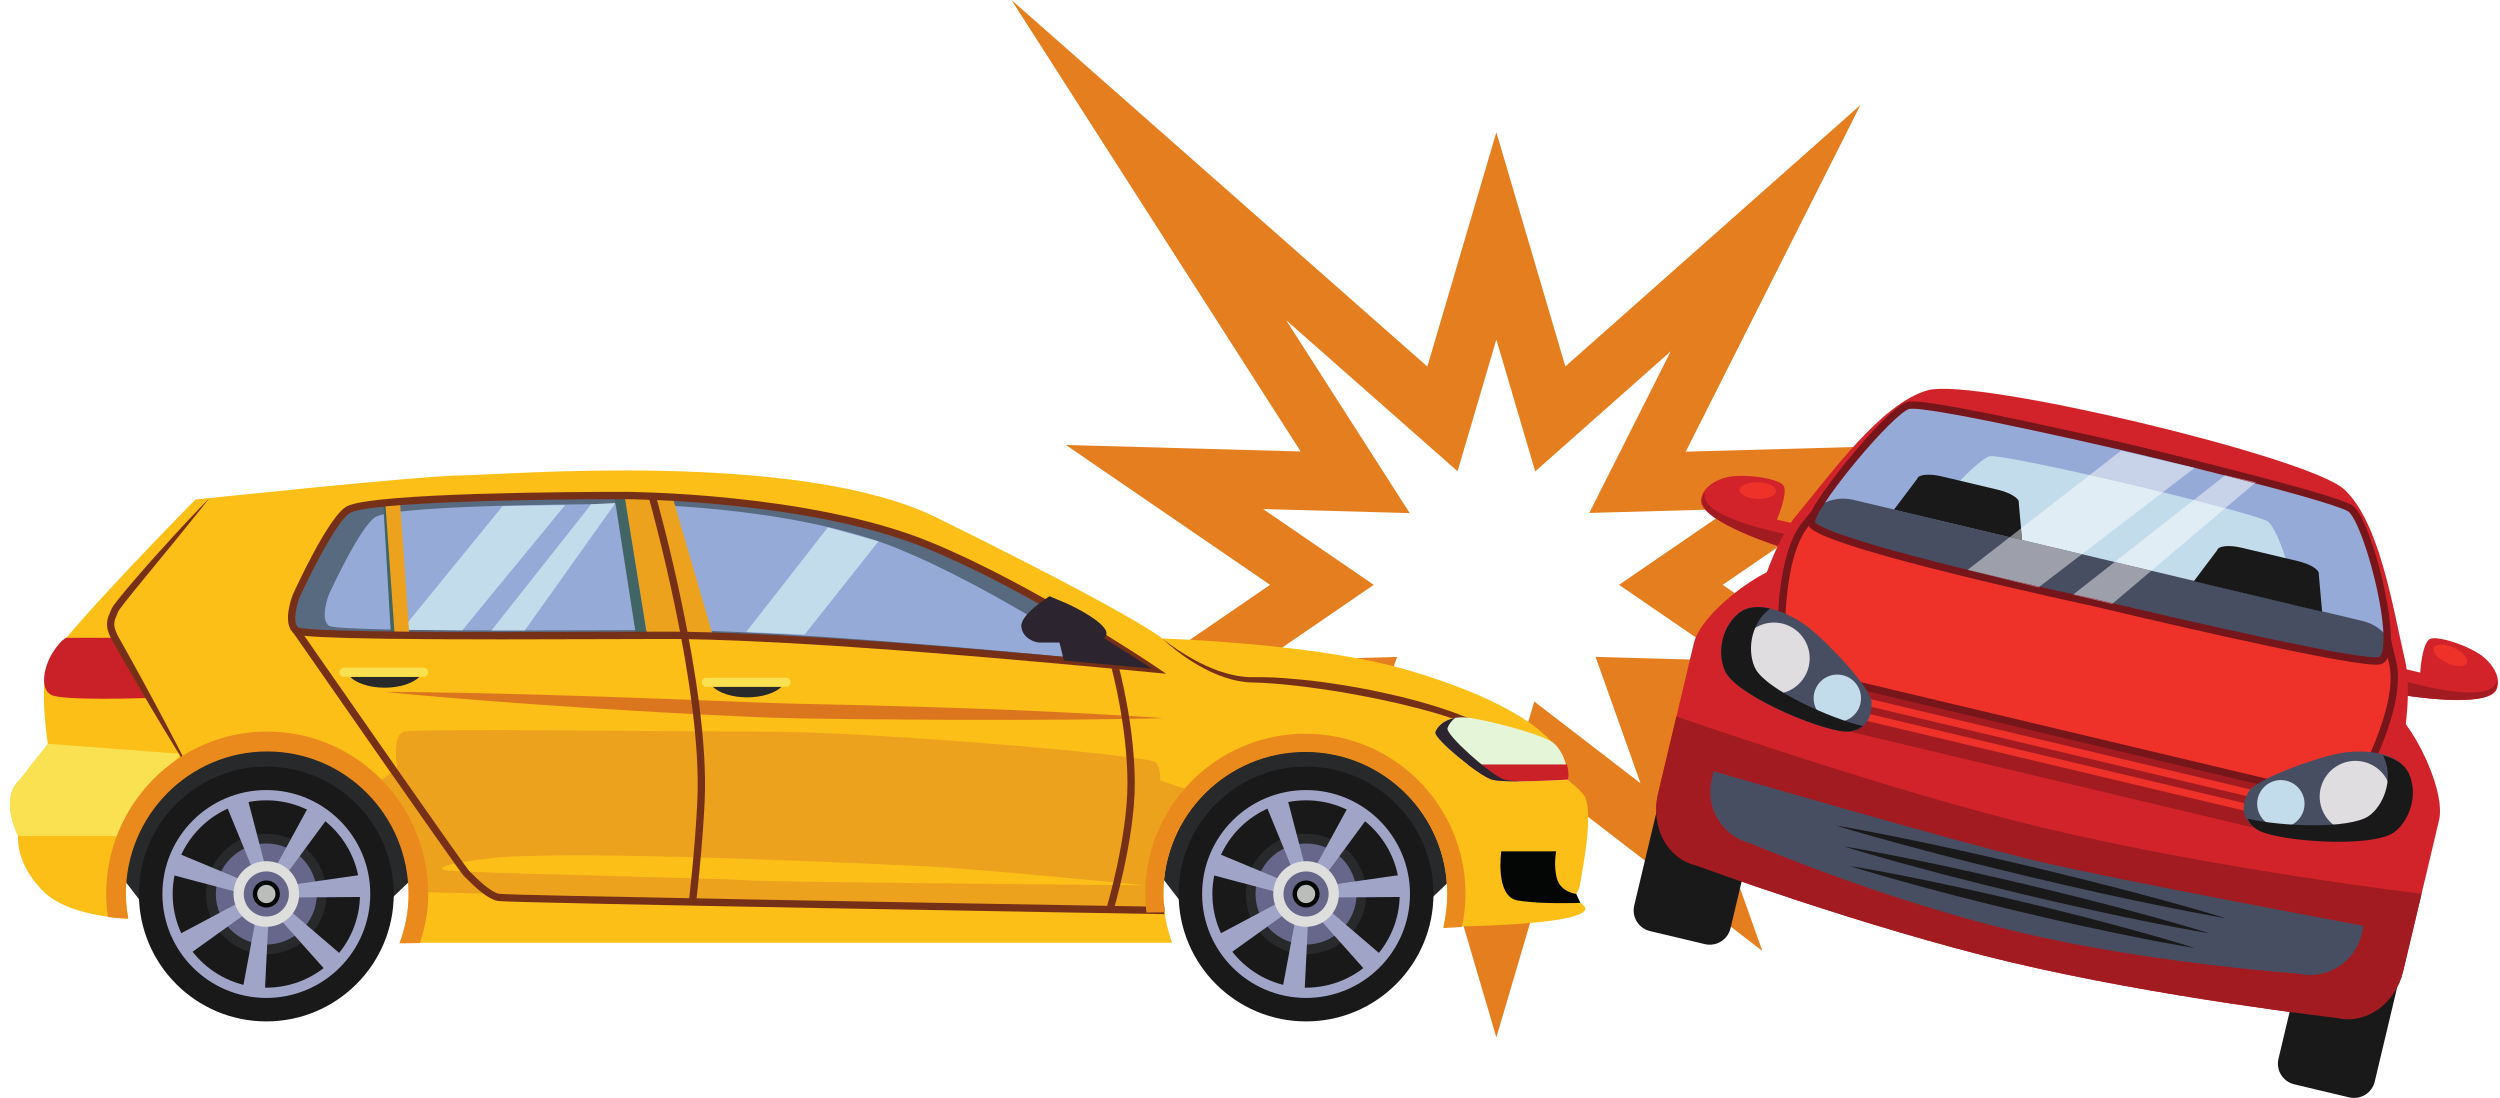 <?xml version="1.0" encoding="UTF-8"?><svg xmlns="http://www.w3.org/2000/svg" xmlns:xlink="http://www.w3.org/1999/xlink" height="1588.6" preserveAspectRatio="xMidYMid meet" version="1.0" viewBox="-14.2 -0.0 3617.1 1588.6" width="3617.1" zoomAndPan="magnify"><defs><clipPath id="a"><path d="M 3281 1377 L 3454 1377 L 3454 1588.559 L 3281 1588.559 Z M 3281 1377"/></clipPath></defs><g><g><path d="M 2095.957 1014.938 L 2150.797 1201.059 L 2205.621 1014.938 L 2359.395 1133.289 L 2294.344 950.48 L 2488.324 955.848 L 2328.238 846.176 L 2488.305 736.516 L 2285.223 742.133 L 2403.023 508.359 L 2207 682.051 L 2150.797 491.293 L 2094.66 681.871 L 1846.691 463.309 L 2025.457 742.383 L 1813.289 736.516 L 1973.355 846.176 L 1813.273 955.848 L 2007.25 950.48 L 1942.199 1133.289 Z M 2150.797 1501.012 L 2049.621 1157.57 L 1765.898 1375.938 L 1885.895 1038.629 L 1528.016 1048.531 L 1823.379 846.176 L 1528.016 643.828 L 1867.688 653.23 L 1449.23 -0.004 L 2050.93 530.34 L 2150.797 191.355 L 2250.613 530.164 L 2677.625 151.82 L 2424.82 653.48 L 2773.574 643.828 L 2478.199 846.176 L 2773.559 1048.531 L 2415.684 1038.629 L 2535.676 1375.938 L 2251.957 1157.57 L 2150.797 1501.012" fill="#e57e1e"/></g><g><path d="M 1699.945 1312.359 L 1660.59 1261.301 C 1660.59 1261.301 1691.863 1078.219 1876.211 1078.219 C 2058.504 1078.219 2097.059 1261.301 2097.059 1261.301 L 2043.645 1312.359 L 1699.945 1312.359" fill="#27292b"/></g><g><path d="M 2059.797 1293.469 C 2059.797 1395.281 1977.266 1477.82 1875.453 1477.82 C 1773.637 1477.82 1691.105 1395.281 1691.105 1293.469 C 1691.105 1191.66 1773.637 1109.121 1875.453 1109.121 C 1977.266 1109.121 2059.797 1191.66 2059.797 1293.469" fill="#19191a"/></g><g><path d="M 2025.828 1293.461 C 2025.828 1376.52 1958.504 1443.84 1875.457 1443.84 C 1792.41 1443.84 1725.074 1376.52 1725.074 1293.461 C 1725.074 1210.418 1792.41 1143.09 1875.457 1143.09 C 1958.504 1143.09 2025.828 1210.418 2025.828 1293.461" fill="#a0a5c8"/></g><g><path d="M 2010.996 1293.469 C 2010.996 1368.32 1950.32 1428.988 1875.457 1428.988 C 1800.617 1428.988 1739.93 1368.32 1739.93 1293.469 C 1739.93 1218.617 1800.617 1157.938 1875.457 1157.938 C 1950.32 1157.938 2010.996 1218.617 2010.996 1293.469" fill="#19191a"/></g><g><path d="M 1962.586 1293.469 C 1962.586 1341.578 1923.574 1380.59 1875.461 1380.59 C 1827.348 1380.59 1788.348 1341.578 1788.348 1293.469 C 1788.348 1245.348 1827.348 1206.34 1875.461 1206.34 C 1923.574 1206.34 1962.586 1245.348 1962.586 1293.469" fill="#27292b"/></g><g><path d="M 1948.535 1293.461 C 1948.535 1333.832 1915.805 1366.539 1875.445 1366.539 C 1835.09 1366.539 1802.371 1333.832 1802.371 1293.461 C 1802.371 1253.102 1835.09 1220.391 1875.445 1220.391 C 1915.805 1220.391 1948.535 1253.102 1948.535 1293.461" fill="#66678a"/></g><g><path d="M 1860.641 1326.98 L 1841.523 1429.34 L 1873.398 1433.098 L 1878.574 1329.098 L 1860.641 1326.98" fill="#a0a5c8"/></g><g><path d="M 1892.359 1326.711 L 1961.66 1404.422 L 1984.117 1381.5 L 1904.984 1313.82 L 1892.359 1326.711" fill="#a0a5c8"/></g><g><path d="M 1849.773 1318.918 L 1765.16 1379.598 L 1748.262 1352.328 L 1840.262 1303.57 L 1849.773 1318.918" fill="#a0a5c8"/></g><g><path d="M 1857.777 1262.852 L 1818.172 1166.551 L 1848.598 1156.371 L 1874.891 1257.121 L 1857.777 1262.852" fill="#a0a5c8"/></g><g><path d="M 1886.387 1258.988 L 1936.301 1167.609 L 1963.367 1184.859 L 1901.613 1268.688 L 1886.387 1258.988" fill="#a0a5c8"/></g><g><path d="M 1845.273 1275.293 L 1749.129 1235.332 L 1738.836 1265.73 L 1839.488 1292.391 L 1845.273 1275.293" fill="#a0a5c8"/></g><g><path d="M 1909.23 1280.562 L 2012.289 1265.75 L 2014.711 1297.75 L 1910.578 1298.551 L 1909.23 1280.562" fill="#a0a5c8"/></g><g><path d="M 1875.449 1260.812 C 1857.445 1260.812 1842.793 1275.461 1842.793 1293.473 C 1842.793 1311.473 1857.445 1326.121 1875.449 1326.121 C 1893.449 1326.121 1908.102 1311.473 1908.102 1293.473 C 1908.102 1275.461 1893.449 1260.812 1875.449 1260.812 Z M 1875.449 1340.961 C 1849.258 1340.961 1827.965 1319.652 1827.965 1293.473 C 1827.965 1267.281 1849.258 1245.98 1875.449 1245.98 C 1901.637 1245.98 1922.945 1267.281 1922.945 1293.473 C 1922.945 1319.652 1901.637 1340.961 1875.449 1340.961" fill="#dedfdd"/></g><g><path d="M 1891.875 1293.469 C 1891.875 1302.539 1884.527 1309.891 1875.453 1309.891 C 1866.398 1309.891 1859.039 1302.539 1859.039 1293.469 C 1859.039 1284.398 1866.398 1277.051 1875.453 1277.051 C 1884.527 1277.051 1891.875 1284.398 1891.875 1293.469" fill="#bbbdbb"/></g><g><path d="M 1875.453 1280.23 C 1868.164 1280.23 1862.223 1286.168 1862.223 1293.469 C 1862.223 1300.77 1868.164 1306.699 1875.453 1306.699 C 1882.766 1306.699 1888.695 1300.77 1888.695 1293.469 C 1888.695 1286.168 1882.766 1280.23 1875.453 1280.23 Z M 1875.453 1313.059 C 1864.652 1313.059 1855.863 1304.27 1855.863 1293.469 C 1855.863 1282.66 1864.652 1273.879 1875.453 1273.879 C 1886.266 1273.879 1895.055 1282.66 1895.055 1293.469 C 1895.055 1304.27 1886.266 1313.059 1875.453 1313.059" fill="#040606"/></g><g><path d="M 2279.594 1154.109 C 2276.25 1145.461 2253.367 1127.879 2253.367 1127.879 C 2253.367 1127.879 2279.594 1046.27 2026.016 970.484 C 1891.742 930.355 1667.516 923.855 1667.516 923.855 C 1667.516 923.855 1632.895 892.766 1341.082 748.973 C 1139.973 649.875 710.059 687.766 654.676 687.766 C 599.305 687.766 268.492 722.742 268.492 722.742 C 268.492 722.742 70.297 923.855 55.727 958.828 C 41.148 993.805 55.727 1081.238 55.727 1081.238 C 55.727 1081.238 38.238 1104.559 12.004 1130.789 C -14.234 1157.02 12.004 1209.48 12.004 1209.48 C 12.004 1209.48 6.961 1248.168 48.438 1289.641 C 83.93 1325.129 161.605 1328.66 171.301 1328.961 C 169.098 1316.922 167.934 1304.508 167.934 1291.82 C 167.934 1178.75 259.602 1087.078 372.676 1087.078 C 485.754 1087.078 577.43 1178.75 577.43 1291.82 C 577.43 1317.219 572.793 1341.531 564.344 1363.961 L 1679.168 1363.961 L 1681.684 1363.82 C 1673.473 1341.609 1668.977 1317.609 1668.977 1292.559 C 1668.977 1179.129 1760.914 1087.191 1874.328 1087.191 C 1987.758 1087.191 2079.695 1179.129 2079.695 1292.559 C 2079.695 1309.211 2077.699 1325.398 2073.945 1340.91 L 2078.484 1340.648 C 2078.484 1340.648 2279.594 1339.871 2279.594 1314.418 C 2279.594 1309.262 2262.109 1299.84 2262.109 1299.84 C 2262.109 1299.84 2270.457 1288.41 2271.609 1281.008 C 2274.547 1262.188 2291.062 1183.75 2279.594 1154.109" fill="#fbbf18"/></g><g><path d="M 536.41 1129.23 L 560.535 1111.852 C 560.535 1111.852 552.391 1063.793 569.852 1058.672 C 587.312 1053.551 970.891 1058.672 1097.695 1058.672 C 1249.262 1058.672 1651.152 1092.902 1658.441 1103.102 C 1665.73 1113.301 1664.27 1129.23 1664.27 1129.23 L 1702.176 1141.789 C 1702.176 1141.789 1665.762 1198.531 1660.133 1237.59 C 1654.504 1276.641 1649.992 1317.301 1649.992 1317.301 L 600.641 1290.73 C 600.641 1290.73 592.801 1214.832 576.457 1186.77 C 560.113 1158.711 536.41 1129.23 536.41 1129.23" fill="#eca21d"/></g><g><path d="M 151.906 922.762 L 199.996 1009.84 C 199.996 1009.84 78.066 1014.32 60.094 1005.461 C 42.125 996.602 49.949 962.641 62.426 943.551 C 74.918 924.465 81.84 922.762 81.84 922.762 L 151.906 922.762" fill="#c92127"/></g><g><path d="M 542.469 1001.09 C 542.469 1001.09 546.879 1001.098 555.141 1001.129 C 563.406 1001.219 575.531 1001.207 590.949 1001.461 C 606.367 1001.668 625.098 1001.867 646.57 1002.316 C 668.039 1002.719 692.266 1003.168 718.68 1003.91 C 731.887 1004.238 745.648 1004.59 759.891 1004.938 C 774.129 1005.367 788.844 1005.82 803.973 1006.289 C 834.23 1007.258 866.148 1008.109 899.145 1009.449 C 932.141 1010.77 966.246 1011.73 1000.883 1013.207 C 1018.191 1013.887 1035.652 1014.559 1053.164 1015.238 C 1070.652 1015.891 1088.324 1016.738 1105.781 1017.219 C 1114.504 1017.488 1123.219 1017.738 1131.934 1018.008 L 1138.477 1018.199 L 1145.152 1018.34 C 1149.543 1018.43 1153.945 1018.52 1158.32 1018.598 C 1175.859 1018.988 1193.336 1019.379 1210.672 1019.758 C 1219.344 1019.961 1227.965 1020.16 1236.566 1020.359 C 1245.156 1020.609 1253.695 1020.848 1262.195 1021.09 C 1279.172 1021.57 1295.961 1022.051 1312.469 1022.52 C 1345.488 1023.367 1377.406 1024.57 1407.66 1025.641 C 1437.918 1026.609 1466.555 1028 1492.965 1029.199 C 1519.371 1030.34 1543.586 1031.598 1565.047 1032.738 C 1586.496 1033.809 1605.195 1034.949 1620.594 1035.848 C 1635.992 1036.719 1648.086 1037.598 1656.34 1038.098 C 1664.582 1038.668 1668.973 1038.977 1668.973 1038.977 C 1668.973 1038.977 1664.57 1039.098 1656.309 1039.316 C 1648.043 1039.48 1635.922 1039.848 1620.512 1040.07 C 1605.09 1040.32 1586.375 1040.68 1564.902 1040.848 C 1543.434 1041.078 1519.215 1041.328 1492.801 1041.359 C 1479.59 1041.41 1465.828 1041.449 1451.598 1041.5 C 1437.355 1041.48 1422.629 1041.469 1407.508 1041.449 C 1377.23 1041.449 1345.305 1041.508 1312.285 1041.18 C 1295.758 1041.059 1278.988 1040.938 1261.988 1040.816 C 1253.492 1040.758 1244.941 1040.699 1236.352 1040.629 C 1227.762 1040.527 1219.117 1040.418 1210.465 1040.32 C 1193.121 1040.078 1175.652 1039.848 1158.105 1039.609 C 1153.723 1039.527 1149.328 1039.469 1144.945 1039.398 L 1131.777 1039.098 C 1122.91 1038.867 1114.023 1038.641 1105.148 1038.398 C 1087.391 1037.848 1069.875 1036.93 1052.293 1036.219 C 1034.754 1035.488 1017.281 1034.617 999.961 1033.719 C 982.641 1032.859 965.457 1031.898 948.484 1030.93 C 931.516 1029.949 914.754 1028.98 898.262 1028.039 C 865.281 1026.199 833.418 1024.039 803.207 1022.027 C 788.102 1021 773.406 1020 759.195 1019.039 C 744.984 1017.988 731.254 1016.98 718.074 1016.008 C 691.719 1014.117 667.566 1012.129 646.164 1010.391 C 624.754 1008.707 606.102 1006.988 590.738 1005.648 C 575.371 1004.32 563.309 1003.098 555.078 1002.34 C 546.855 1001.52 542.469 1001.09 542.469 1001.09" fill="#dc761e"/></g><g><path d="M 1667.508 923.859 C 1667.508 923.859 1669.328 925.398 1672.852 928.098 C 1676.359 930.809 1681.648 934.633 1688.488 939.293 C 1695.344 943.934 1703.879 949.246 1713.941 954.793 C 1724.004 960.285 1735.703 965.898 1748.918 970.617 C 1762.105 975.305 1776.945 978.973 1792.723 979.656 C 1796.605 979.711 1800.789 979.742 1804.973 979.738 C 1809.156 979.766 1813.371 979.68 1817.707 979.879 C 1822.027 980.031 1826.406 980.18 1830.824 980.328 C 1835.203 980.609 1839.637 980.891 1844.109 981.172 C 1861.922 982.555 1880.34 984.273 1898.91 986.82 C 1903.562 987.418 1908.23 988.09 1912.883 988.809 C 1917.547 989.516 1922.227 990.23 1926.922 990.941 C 1936.27 992.535 1945.699 993.988 1955.047 995.789 C 1973.793 999.176 1992.379 1003.363 2010.66 1007.641 C 2028.898 1012 2046.695 1016.961 2063.793 1022.273 C 2068.09 1023.551 2072.273 1025.051 2076.457 1026.402 C 2080.629 1027.793 2084.773 1029.121 2088.793 1030.703 C 2096.926 1033.723 2104.691 1036.684 2112.305 1039.633 C 2127.516 1045.512 2141.887 1051.082 2155.156 1056.223 C 2181.738 1066.312 2203.898 1074.723 2219.414 1080.613 C 2234.93 1086.543 2243.793 1089.93 2243.793 1089.93 C 2243.793 1089.93 2241.508 1089.281 2237.227 1088.051 C 2232.961 1086.84 2226.668 1085.062 2218.738 1082.641 C 2210.781 1080.223 2201.078 1077.43 2190.078 1073.883 C 2179.039 1070.41 2166.582 1066.441 2153.035 1062.023 C 2139.52 1057.562 2124.953 1052.5 2109.551 1047.152 C 2094.121 1041.73 2078.027 1036.262 2061.066 1031.281 C 2044.109 1026.352 2026.352 1021.934 2008.277 1017.621 C 1990.176 1013.473 1971.688 1009.57 1953.105 1006.164 C 1943.84 1004.312 1934.508 1002.801 1925.258 1001.16 C 1920.617 1000.422 1915.98 999.691 1911.355 998.957 C 1906.727 998.215 1902.117 997.508 1897.504 996.895 C 1879.129 994.113 1860.957 991.965 1843.352 990.277 C 1838.961 989.891 1834.582 989.516 1830.262 989.133 C 1825.953 988.84 1821.684 988.555 1817.457 988.266 C 1813.273 987.93 1809.008 987.871 1804.836 987.703 C 1800.609 987.539 1796.438 987.379 1792.309 987.215 C 1775.473 986.043 1760.25 981.348 1746.867 976.012 C 1733.445 970.656 1721.938 964.16 1712 958.102 C 1702.102 951.977 1693.926 945.969 1687.32 940.887 C 1680.738 935.781 1675.824 931.473 1672.52 928.504 C 1669.188 925.527 1667.508 923.859 1667.508 923.859" fill="#773018"/></g><g><path d="M 2254.812 1127.879 C 2254.812 1127.879 2163 1133.699 2144.062 1127.879 C 2125.113 1122.051 2059.527 1068.129 2062.445 1059.379 C 2065.367 1050.641 2079.945 1033.148 2114.918 1038.98 C 2149.887 1044.809 2223.023 1064.301 2235.098 1076.277 C 2254.812 1095.82 2254.812 1127.879 2254.812 1127.879" fill="#e4f5d8"/></g><g><path d="M 2109.23 1106.02 C 2123.352 1116.781 2136.973 1125.699 2144.059 1127.879 C 2163.008 1133.699 2254.809 1127.879 2254.809 1127.879 C 2254.809 1127.879 2256.262 1118.078 2252.926 1106.02 L 2109.23 1106.02" fill="#c92127"/></g><g><path d="M 492.18 979.227 C 501.566 988.574 520.555 994.977 542.469 994.977 C 564.383 994.977 583.367 988.574 592.754 979.227 L 492.18 979.227" fill="#27292b"/></g><g><path d="M 1016.551 993.215 C 1025.93 1002.57 1044.922 1008.961 1066.84 1008.961 C 1088.738 1008.961 1107.73 1002.57 1117.109 993.215 L 1016.551 993.215" fill="#27292b"/></g><g><path d="M 605.34 972.652 C 605.34 976.289 602.398 979.227 598.766 979.227 L 483.461 979.227 C 479.832 979.227 476.891 976.289 476.891 972.652 C 476.891 969.027 479.832 966.086 483.461 966.086 L 598.766 966.086 C 602.398 966.086 605.34 969.027 605.34 972.652" fill="#f9e151"/></g><g><path d="M 1129.602 987.102 C 1129.602 990.738 1126.66 993.684 1123.02 993.684 L 1007.719 993.684 C 1004.09 993.684 1001.148 990.738 1001.148 987.102 C 1001.148 983.477 1004.09 980.527 1007.719 980.527 L 1123.02 980.527 C 1126.66 980.527 1129.602 983.477 1129.602 987.102" fill="#f9e151"/></g><g><path d="M 12.004 1209.48 L 169.434 1209.488 L 246.484 1090.641 L 54.938 1076.148 C 54.938 1076.148 7.109 1135.578 3.992 1142.828 C -8.398 1171.602 12.004 1209.48 12.004 1209.48" fill="#f9e151"/></g><g><path d="M 712.977 1240.09 C 858.07 1230.699 1253.641 1250.289 1322.133 1253.199 C 1390.633 1256.121 1642.762 1280.891 1642.762 1280.891 C 1642.762 1280.891 1102.988 1276.531 1065.379 1273.609 C 1027.754 1270.699 642.559 1262.789 629.906 1259.031 C 605.34 1251.75 693.645 1241.34 712.977 1240.09" fill="#fbbf18"/></g><g><path d="M 2157.867 1231.73 C 2157.867 1231.73 2148.582 1296.918 2181.301 1302.758 C 2214.008 1308.59 2272.465 1306.34 2272.465 1306.34 L 2266.344 1293.34 C 2266.344 1293.34 2244.609 1291.109 2238.797 1272.16 C 2232.953 1253.199 2237.332 1231.73 2237.332 1231.73 L 2157.867 1231.73" fill="#040606"/></g><g><path d="M 1670.336 1322.617 C 1631.637 1321.969 722.473 1306.551 706.195 1303.602 C 691.738 1300.969 674.102 1284.711 658.754 1269.16 L 656.766 1267.148 C 649.352 1259.75 434.359 950.453 409.871 915.219 L 418.574 909.172 C 484.402 1003.898 656.879 1251.551 664.316 1259.73 L 666.297 1261.719 C 674.141 1269.668 694.977 1290.789 708.094 1293.168 C 723.895 1295.469 1344.555 1306.508 1670.523 1312.027 L 1670.336 1322.617" fill="#773018"/></g><g><path d="M 195.625 1312.359 L 156.277 1261.301 C 156.277 1261.301 187.543 1078.219 371.891 1078.219 C 554.195 1078.219 592.754 1261.301 592.754 1261.301 L 539.336 1312.359 L 195.625 1312.359" fill="#27292b"/></g><g><path d="M 555.492 1293.469 C 555.492 1395.281 472.953 1477.82 371.141 1477.82 C 269.332 1477.82 186.793 1395.281 186.793 1293.469 C 186.793 1191.66 269.332 1109.121 371.141 1109.121 C 472.953 1109.121 555.492 1191.66 555.492 1293.469" fill="#19191a"/></g><g><path d="M 521.516 1293.461 C 521.516 1376.52 454.195 1443.84 371.145 1443.84 C 288.098 1443.84 220.773 1376.52 220.773 1293.461 C 220.773 1210.422 288.098 1143.09 371.145 1143.09 C 454.195 1143.09 521.516 1210.422 521.516 1293.461" fill="#a0a5c8"/></g><g><path d="M 506.676 1293.469 C 506.676 1368.32 445.992 1428.988 371.141 1428.988 C 296.293 1428.988 235.617 1368.32 235.617 1293.469 C 235.617 1218.621 296.293 1157.941 371.141 1157.941 C 445.992 1157.941 506.676 1218.621 506.676 1293.469" fill="#19191a"/></g><g><path d="M 458.258 1293.469 C 458.258 1341.578 419.254 1380.59 371.141 1380.59 C 323.031 1380.59 284.027 1341.578 284.027 1293.469 C 284.027 1245.352 323.031 1206.34 371.141 1206.34 C 419.254 1206.34 458.258 1245.352 458.258 1293.469" fill="#27292b"/></g><g><path d="M 444.223 1293.461 C 444.223 1333.828 411.496 1366.539 371.141 1366.539 C 330.777 1366.539 298.062 1333.828 298.062 1293.461 C 298.062 1253.102 330.777 1220.391 371.141 1220.391 C 411.496 1220.391 444.223 1253.102 444.223 1293.461" fill="#66678a"/></g><g><path d="M 356.328 1326.98 L 337.207 1429.34 L 369.074 1433.102 L 374.262 1329.102 L 356.328 1326.98" fill="#a0a5c8"/></g><g><path d="M 388.043 1326.711 L 457.348 1404.422 L 479.801 1381.5 L 400.676 1313.82 L 388.043 1326.711" fill="#a0a5c8"/></g><g><path d="M 345.457 1318.922 L 260.848 1379.602 L 243.941 1352.328 L 335.949 1303.57 L 345.457 1318.922" fill="#a0a5c8"/></g><g><path d="M 353.461 1262.852 L 313.855 1166.551 L 344.289 1156.371 L 370.586 1257.121 L 353.461 1262.852" fill="#a0a5c8"/></g><g><path d="M 382.07 1258.988 L 431.992 1167.609 L 459.055 1184.859 L 397.301 1268.691 L 382.07 1258.988" fill="#a0a5c8"/></g><g><path d="M 340.969 1275.289 L 244.816 1235.328 L 234.527 1265.73 L 335.176 1292.391 L 340.969 1275.289" fill="#a0a5c8"/></g><g><path d="M 404.926 1280.559 L 507.992 1265.75 L 510.406 1297.75 L 406.285 1298.551 L 404.926 1280.559" fill="#a0a5c8"/></g><g><path d="M 371.141 1260.809 C 353.137 1260.809 338.488 1275.461 338.488 1293.469 C 338.488 1311.469 353.137 1326.121 371.141 1326.121 C 389.152 1326.121 403.801 1311.469 403.801 1293.469 C 403.801 1275.461 389.152 1260.809 371.141 1260.809 Z M 371.141 1340.961 C 344.953 1340.961 323.656 1319.648 323.656 1293.469 C 323.656 1267.281 344.953 1245.98 371.141 1245.98 C 397.328 1245.98 418.637 1267.281 418.637 1293.469 C 418.637 1319.648 397.328 1340.961 371.141 1340.961" fill="#dedfdd"/></g><g><path d="M 387.562 1293.469 C 387.562 1302.539 380.207 1309.891 371.141 1309.891 C 362.078 1309.891 354.73 1302.539 354.73 1293.469 C 354.73 1284.398 362.078 1277.051 371.141 1277.051 C 380.207 1277.051 387.562 1284.398 387.562 1293.469" fill="#bbbdbb"/></g><g><path d="M 371.141 1280.23 C 363.844 1280.23 357.906 1286.172 357.906 1293.469 C 357.906 1300.77 363.844 1306.699 371.141 1306.699 C 378.441 1306.699 384.379 1300.77 384.379 1293.469 C 384.379 1286.172 378.441 1280.23 371.141 1280.23 Z M 371.141 1313.059 C 360.34 1313.059 351.551 1304.27 351.551 1293.469 C 351.551 1282.66 360.34 1273.879 371.141 1273.879 C 381.945 1273.879 390.738 1282.66 390.738 1293.469 C 390.738 1304.27 381.945 1313.059 371.141 1313.059" fill="#040606"/></g><g><path d="M 288.824 720.613 C 288.824 720.613 287.66 722.086 285.484 724.848 C 283.301 727.613 280.102 731.66 276.023 736.812 C 267.832 747.078 256.09 761.707 241.84 779.113 C 227.582 796.492 210.941 816.773 193.121 838.5 C 184.188 849.324 175.086 860.645 166.004 872.117 C 163.773 874.996 161.504 877.902 159.445 880.789 C 158.934 881.512 158.379 882.254 157.965 882.922 C 157.523 883.598 156.992 884.41 156.922 884.621 C 156.836 884.684 156.617 885.184 156.461 885.621 L 155.953 886.93 L 154.812 889.664 C 153.332 893.141 151.992 896.234 151.484 899.164 C 150.93 902.102 151.031 905.039 151.766 908.156 C 152.473 911.266 153.742 914.457 155.203 917.594 L 156.363 919.949 C 156.68 920.602 157.234 921.539 157.66 922.32 L 160.395 927.215 C 164.035 933.73 167.664 940.223 171.262 946.668 C 178.512 959.527 185.375 972.336 192.16 984.641 C 198.953 996.949 205.352 1008.941 211.453 1020.289 C 217.586 1031.621 223.266 1042.41 228.496 1052.359 C 238.992 1072.262 247.531 1088.949 253.457 1100.672 C 256.445 1106.512 258.688 1111.16 260.266 1114.301 C 261.828 1117.449 262.664 1119.129 262.664 1119.129 C 262.664 1119.129 261.648 1117.551 259.766 1114.578 C 257.879 1111.602 255.066 1107.27 251.609 1101.68 C 244.645 1090.539 234.758 1074.578 223.16 1055.289 C 217.344 1045.66 211.055 1035.211 204.52 1024.102 C 197.949 1013 190.996 1001.309 183.984 989.125 C 176.953 976.953 169.547 964.445 162.289 951.594 C 158.641 945.176 154.957 938.711 151.262 932.219 C 147.645 925.926 143.41 918.859 141.441 910.496 C 140.469 906.32 140.281 901.598 141.176 897.18 C 142.031 892.715 143.805 888.93 145.254 885.555 L 146.289 883.137 L 146.812 881.836 C 146.973 881.398 147.125 881.043 147.512 880.285 C 148.223 878.812 148.781 878.105 149.344 877.219 C 149.93 876.312 150.5 875.574 151.066 874.781 C 153.348 871.637 155.668 868.719 157.988 865.785 C 167.258 854.137 176.828 843.188 186.004 832.504 C 195.176 821.82 204.254 811.691 212.844 802.066 C 221.418 792.43 229.648 783.438 237.262 775.145 C 252.465 758.547 265.363 744.922 274.445 735.438 C 278.961 730.668 282.609 727.008 285.055 724.473 C 287.512 721.957 288.824 720.613 288.824 720.613" fill="#773018"/></g><g><path d="M 171.422 1328.941 C 169.129 1316.852 167.918 1306.699 167.918 1293.648 C 167.918 1179.648 259.461 1087.23 372.375 1087.23 C 485.297 1087.23 576.836 1179.648 576.836 1293.648 C 576.836 1319.25 572.203 1342.301 563.762 1364.93 L 593.184 1364.441 C 601.066 1340.84 605.34 1319.93 605.34 1293.648 C 605.34 1163.75 501.039 1058.449 372.375 1058.449 C 243.715 1058.449 139.406 1163.75 139.406 1293.648 C 139.406 1305.238 140.254 1315.449 141.859 1326.359 C 142.039 1327.57 171.555 1329.629 171.422 1328.941" fill="#ea8a1c"/></g><g><path d="M 1596.73 1317.531 L 1586.59 1314.48 C 1586.891 1313.469 1617.039 1212.141 1617.039 1133.699 C 1617.039 1050.859 1594.148 966.902 1593.922 966.066 L 1604.129 963.246 C 1604.371 964.105 1627.641 1049.441 1627.641 1133.699 C 1627.641 1213.711 1597.039 1316.5 1596.73 1317.531" fill="#773018"/></g><g><path d="M 1671.215 1319.98 C 1669.832 1310.312 1669.098 1303.34 1669.098 1293.281 C 1669.098 1179.871 1761.043 1087.922 1874.449 1087.922 C 1987.871 1087.922 2079.805 1179.871 2079.805 1293.281 C 2079.805 1309.828 2077.844 1327.371 2074.148 1342.781 L 2100.879 1341.09 C 2104.316 1325.211 2106.141 1310.188 2106.141 1293.281 C 2106.141 1165.32 2002.422 1061.59 1874.449 1061.59 C 1746.492 1061.59 1642.762 1165.32 1642.762 1293.281 C 1642.762 1302.898 1643.355 1310.91 1644.496 1320.219 L 1671.215 1319.98" fill="#ea8a1c"/></g><g><path d="M 2161.707 1127.66 C 2142.77 1121.359 2077.184 1063.039 2080.102 1053.578 C 2081.379 1049.449 2084.859 1043.52 2091.324 1038.668 C 2073.059 1041.789 2064.59 1052.949 2062.453 1059.379 C 2059.539 1068.129 2125.109 1122.047 2144.059 1127.879 C 2151.559 1130.188 2170.523 1130.66 2190.656 1130.398 C 2177.766 1130.188 2166.949 1129.41 2161.707 1127.66" fill="#2c242e"/></g><g><path d="M 414.227 862.645 C 414.227 862.645 464.84 751.148 490.004 737.32 C 527.891 716.484 889.305 716.914 889.305 716.914 C 889.305 716.914 1154.539 716.914 1330.359 789.344 C 1481.484 851.609 1652.934 967.578 1652.934 967.578 C 1255.855 929.434 1080.602 921.277 976.191 919.328 C 922.816 918.328 428.793 923.859 414.227 912.195 C 399.648 900.535 414.227 862.645 414.227 862.645" fill="#586a80"/></g><g><path d="M 461.445 860.625 C 461.445 860.625 507.055 760.172 529.719 747.711 C 563.855 728.938 889.477 729.324 889.477 729.324 C 889.477 729.324 1128.441 729.324 1286.852 794.586 C 1423.012 850.684 1577.48 955.16 1577.48 955.16 C 1219.73 920.793 1061.828 913.449 967.758 911.695 C 919.668 910.797 474.578 915.77 461.445 905.266 C 448.312 894.758 461.445 860.625 461.445 860.625" fill="#96aad8"/></g><g><path d="M 889.309 719.824 L 921.262 914.906 L 1016.551 917.145 L 959.828 722.48 L 889.309 719.824" fill="#eca21d"/></g><g><path d="M 712.973 732.293 L 567.227 911.145 L 654.668 911.938 L 803.328 730.836 L 712.973 732.293" fill="#c3dcec"/></g><g><path d="M 546.105 727.867 L 560.707 914.945 L 551.211 915.52 L 540.223 728.066 L 546.105 727.867" fill="#416465"/></g><g><path d="M 556.656 916.266 L 543.629 731.578 L 564.762 730.094 L 577.793 914.77 L 556.656 916.266" fill="#eca21d"/></g><g><path d="M 992.938 1305.699 L 982.418 1304.441 C 982.508 1303.68 991.508 1228.559 994.773 1158.23 C 1002.301 996.195 925.793 724.785 925.02 722.062 L 935.211 719.16 C 935.984 721.906 1012.961 994.957 1005.359 1158.719 C 1002.07 1229.461 993.027 1304.949 992.938 1305.699" fill="#773018"/></g><g><path d="M 889.309 716.91 L 921.262 914.906 L 905.34 914.945 L 874.73 718.363 L 889.309 716.91" fill="#416465"/></g><g><path d="M 951.008 913.902 C 963.363 913.902 971.637 913.945 976.293 914.031 C 1067.715 915.734 1234.84 922.418 1632.234 960.273 C 1584.555 929.277 1449.145 844.016 1328.344 794.242 C 1155.527 723.051 891.953 722.211 889.309 722.211 L 887.641 722.211 C 754.234 722.211 520.91 726.375 492.555 741.961 C 473.219 752.59 433.055 834.008 419.113 864.688 C 415.711 873.637 408.332 900.051 417.262 907.832 C 424.902 910.891 482.953 914.484 713.598 914.484 C 770.762 914.484 827.512 914.281 873.105 914.113 C 905.016 913.996 932.016 913.902 951.008 913.902 Z M 1673.129 974.832 L 1652.438 972.848 C 1240.078 933.242 1068.945 926.355 976.09 924.625 C 971.5 924.539 963.293 924.492 951.008 924.492 C 932.023 924.492 905.039 924.594 873.148 924.707 C 827.539 924.875 770.781 925.082 713.598 925.082 C 421.852 925.082 414.738 919.391 410.914 916.332 C 393.809 902.648 407.645 864.988 409.277 860.738 L 409.402 860.449 C 414.656 848.875 461.504 746.945 487.449 732.676 C 523.906 712.625 827.215 711.613 887.641 711.613 L 889.316 711.613 C 891.973 711.613 1157.609 712.449 1332.375 784.445 C 1482.281 846.199 1654.191 962.023 1655.906 963.191 L 1673.129 974.832" fill="#773018"/></g><g><path d="M 1504.301 862.645 C 1504.301 862.645 1462.031 888.871 1463.488 906.371 C 1464.949 923.855 1483.891 929.684 1489.73 929.684 C 1495.551 929.684 1565.5 929.684 1565.5 929.684 C 1565.5 929.684 1591.73 926.125 1585.91 912.609 C 1580.078 899.078 1545.91 880.137 1525.102 871.387 C 1504.301 862.645 1504.301 862.645 1504.301 862.645" fill="#2c242e"/></g><g><path d="M 1517.402 924.406 L 1525.09 955.68 L 1652.934 967.578 L 1574.91 917.859 L 1517.402 924.406" fill="#2c242e"/></g><g><path d="M 841.215 729.535 L 696.934 912.07 L 745.031 912.07 L 876.215 727.867 L 841.215 729.535" fill="#c3dcec"/></g><g><path d="M 1183.531 763.129 L 1065.379 914.395 L 1149.91 918.109 L 1256.77 783.27 L 1183.531 763.129" fill="#c3dcec"/></g><g><path d="M 3462.742 1405.352 C 3451.539 1452.5 3408.902 1482.75 3367.562 1472.918 C 3367.562 1472.918 3110.387 1443.391 2893.25 1391.738 C 2685.109 1342.23 2439.18 1252.102 2439.18 1252.102 C 2397.84 1242.258 2373.398 1196.059 2384.625 1148.91 L 2436.605 930.344 C 2447.809 883.184 2554.086 804.789 2595.445 814.629 L 3424.996 1011.938 C 3466.355 1021.781 3525.949 1139.629 3514.723 1186.777 L 3462.742 1405.352" fill="#d12329"/></g><g><path d="M 3487.43 973.133 C 3487.43 973.133 3490.016 929.445 3501.852 924.352 C 3513.711 919.254 3563.539 935.863 3581.648 952.82 C 3599.781 969.789 3602.871 986.891 3597.836 997.812 C 3584.742 1026.34 3462.43 1005.668 3462.43 1005.668 L 3464.219 967.613 L 3487.43 973.133" fill="#d12329"/></g><g><path d="M 3507.043 937.027 C 3504.273 943.055 3512.695 952.918 3525.926 959.055 C 3539.129 965.188 3552.094 965.277 3554.91 959.258 C 3557.703 953.238 3549.258 943.387 3536.051 937.25 C 3522.824 931.105 3509.84 931.02 3507.043 937.027" fill="#ef3229"/></g><g><path d="M 3595.598 990.832 C 3596.68 989.176 3597.586 987.336 3598.312 985.375 C 3598.602 989.926 3597.848 994.062 3596.238 997.562 C 3583.125 1026.09 3460.816 1005.418 3460.816 1005.418 L 3461.785 984.891 C 3504.262 996.418 3580.895 1013.43 3595.598 990.832" fill="#a21b21"/></g><g><path d="M 2556.648 751.734 C 2556.648 751.734 2573.992 711.562 2565.715 701.684 C 2557.438 691.809 2505.477 684.191 2481.656 691.176 C 2457.836 698.168 2447.375 712.043 2446.934 724.062 C 2445.793 755.434 2564.309 792.043 2564.309 792.043 L 2579.852 757.258 L 2556.648 751.734" fill="#d12329"/></g><g><path d="M 2452.07 718.84 C 2451.863 716.871 2451.879 714.828 2452.117 712.738 C 2449.809 716.684 2448.625 720.719 2448.484 724.562 C 2447.348 755.938 2565.855 792.559 2565.855 792.559 L 2574.242 773.785 C 2531.113 764.949 2455.039 745.637 2452.07 718.84" fill="#a21b21"/></g><g><path d="M 2555.391 710.672 C 2555.172 717.309 2543.18 722.301 2528.629 721.836 C 2514.062 721.367 2502.43 715.609 2502.648 708.973 C 2502.852 702.336 2514.832 697.336 2529.398 697.805 C 2543.961 698.273 2555.594 704.035 2555.391 710.672" fill="#ef3229"/></g><g><path d="M 2489.539 1343.18 C 2485.59 1359.719 2469 1369.941 2452.461 1366.008 L 2373.086 1347.129 C 2356.562 1343.199 2346.324 1326.602 2350.273 1310.051 L 2381.266 1179.75 C 2385.199 1163.211 2401.801 1152.988 2418.344 1156.93 L 2497.699 1175.801 C 2514.242 1179.738 2524.461 1196.328 2520.527 1212.879 L 2489.539 1343.18" fill="#19191a"/></g><g clip-path="url(#a)"><path d="M 3421.668 1564.891 C 3417.723 1581.43 3401.141 1591.648 3384.598 1587.719 L 3305.227 1568.84 C 3288.684 1564.898 3278.465 1548.309 3282.406 1531.77 L 3313.41 1401.469 C 3317.332 1384.93 3333.938 1374.711 3350.48 1378.641 L 3429.832 1397.512 C 3446.371 1401.449 3456.594 1418.051 3452.648 1434.59 L 3421.668 1564.891" fill="#19191a"/></g><g><path d="M 2411.309 1036.641 L 2384.613 1148.91 C 2373.395 1196.059 2397.824 1242.262 2439.184 1252.098 C 2439.184 1252.098 2685.113 1342.23 2893.258 1391.742 C 3110.375 1443.391 3367.566 1472.918 3367.566 1472.918 C 3408.902 1482.75 3451.527 1452.5 3462.742 1405.352 L 3489.438 1293.07 C 3489.438 1293.07 3201.594 1259.422 2941.039 1197.43 C 2725.422 1146.152 2411.309 1036.641 2411.309 1036.641" fill="#a21b21"/></g><g><path d="M 2465.242 1115.898 L 2462.379 1127.891 C 2452.559 1169.238 2478.09 1210.73 2519.441 1220.559 C 2519.441 1220.559 2709.004 1301.641 2906.656 1348.66 C 3095.344 1393.531 3310.082 1408.609 3310.082 1408.609 C 3351.43 1418.449 3392.926 1392.898 3402.766 1351.562 L 3405.609 1339.582 C 3405.609 1339.582 3048.793 1273.301 2931.246 1245.34 C 2813.68 1217.371 2465.242 1115.898 2465.242 1115.898" fill="#484e62"/></g><g><path d="M 3309.262 1212.469 L 2611.215 1046.43 L 2636.703 939.266 L 3334.75 1105.301 L 3309.262 1212.469" fill="#a21b21"/></g><g><path d="M 3278.734 1161.938 L 2646.328 1011.508 L 2648.785 1001.199 L 3281.191 1151.621 L 3278.734 1161.938" fill="#ef3229"/></g><g><path d="M 3273.816 1182.66 L 2641.414 1032.23 L 2643.848 1021.93 L 3276.266 1172.348 L 3273.816 1182.66" fill="#ef3229"/></g><g><path d="M 3465.422 955.016 C 3448.156 881.301 3429.164 754.953 3377.113 707.766 C 3325.047 660.574 2842.871 545.891 2775.16 564.59 C 2707.41 583.281 2633.566 687.539 2584.961 745.59 C 2536.352 803.645 2507.441 951.805 2507.441 951.805 L 3441.812 1174.059 C 3441.812 1174.059 3482.707 1028.742 3465.422 955.016" fill="#d12329"/></g><g><path d="M 3447.648 958.926 C 3431.004 887.883 3407.457 788.172 3357.277 742.695 C 3307.098 697.219 2842.418 586.691 2777.148 604.707 C 2711.879 622.73 2645.949 701.148 2599.109 757.094 C 2552.266 813.039 2564.34 965.344 2564.34 965.344 L 3384.906 1160.52 C 3384.906 1160.52 3464.289 1029.969 3447.648 958.926" fill="#ef3229"/></g><g><path d="M 2569.367 961.094 L 3382.328 1154.473 C 3394.336 1133.852 3457.004 1022.109 3442.465 960.141 C 3426.711 892.871 3402.891 791.207 3353.719 746.625 C 3333.496 728.309 3234.152 695.121 3100.621 662.074 C 2970.004 629.762 2848.375 608.035 2797.945 608.035 C 2789.344 608.035 2782.832 608.637 2778.555 609.82 C 2714.543 627.484 2647.512 707.535 2603.152 760.496 C 2562.258 809.324 2567.922 937.293 2569.367 961.094 Z M 3387.438 1166.57 L 2559.363 969.605 L 2559.043 965.766 C 2558.555 959.461 2547.336 810.645 2595.039 753.699 C 2642.934 696.496 2708.539 618.156 2775.742 599.598 C 2781 598.148 2788.258 597.445 2797.945 597.445 C 2849.949 597.445 2969.75 618.773 3103.152 651.789 C 3210.672 678.398 3334.84 715.227 3360.828 738.77 C 3412.449 785.582 3435.781 885.074 3452.789 957.723 C 3469.73 1030.051 3392.719 1157.871 3389.438 1163.27 L 3387.438 1166.57" fill="#76151a"/></g><g><path d="M 3073.926 650.145 C 3073.926 650.145 2777.207 580.625 2750.324 587.258 C 2723.418 593.887 2602.496 741.102 2610.039 758.012 C 2623.449 788.07 3020.902 873.113 3020.902 873.113 C 3020.902 873.113 3408.023 966.078 3432.973 956.461 C 3464.043 944.508 3414.527 750.438 3388.918 735.988 C 3355.445 717.102 3073.926 650.145 3073.926 650.145" fill="#96aad8"/></g><g><path d="M 3067.785 700.777 C 3067.785 700.777 2881.246 656.98 2864.582 660.133 C 2847.918 663.27 2775.168 742.012 2780.176 751.449 C 2789.129 768.234 3038.848 822.453 3038.848 822.453 C 3038.848 822.453 3282.281 880.844 3297.688 876.02 C 3316.855 870.02 3282.324 762.32 3266.062 753.898 C 3244.801 742.879 3067.785 700.777 3067.785 700.777" fill="#c3dcec"/></g><g><path d="M 2599.879 905.863 C 2581.172 891.645 2529.922 864.113 2501.477 887.203 C 2472.984 910.352 2471.168 951.805 2482.688 972.914 C 2502.5 1009.27 2632.125 1062.371 2661.723 1058.219 C 2686.844 1054.699 2693.57 1037.418 2693.734 1016.789 C 2693.902 996.16 2630.059 928.781 2599.879 905.863" fill="#484e62"/></g><g><path d="M 2602.727 964.422 C 2596.113 992.219 2568.227 1009.391 2540.438 1002.781 C 2512.633 996.164 2495.469 968.277 2502.082 940.484 C 2508.691 912.695 2536.578 895.523 2564.371 902.137 C 2592.16 908.746 2609.336 936.629 2602.727 964.422" fill="#e0dde1"/></g><g><path d="M 2677.461 1018.211 C 2673.086 1036.633 2654.594 1048 2636.184 1043.629 C 2617.77 1039.25 2606.387 1020.77 2610.762 1002.348 C 2615.156 983.938 2633.633 972.559 2652.043 976.941 C 2670.453 981.312 2681.84 999.801 2677.461 1018.211" fill="#c3dcec"/></g><g><path d="M 3372.32 1089.602 C 3395.422 1085.332 3453.598 1083.82 3468.578 1117.242 C 3483.602 1150.742 3466.57 1188.562 3446.781 1202.23 C 3412.715 1225.77 3273.047 1214.82 3248.492 1197.793 C 3227.656 1183.34 3229.43 1164.871 3238.574 1146.383 C 3247.723 1127.891 3335.047 1096.469 3372.32 1089.602" fill="#484e62"/></g><g><path d="M 3343.41 1140.598 C 3336.805 1168.387 3353.973 1196.281 3381.77 1202.887 C 3409.566 1209.5 3437.469 1192.328 3444.074 1164.539 C 3450.676 1136.75 3433.508 1108.859 3405.711 1102.25 C 3377.918 1095.637 3350.035 1112.809 3343.41 1140.598" fill="#e0dde1"/></g><g><path d="M 3252.48 1154.98 C 3248.094 1173.398 3259.473 1191.879 3277.883 1196.258 C 3296.297 1200.641 3314.789 1189.258 3319.176 1170.848 C 3323.539 1152.43 3312.16 1133.949 3293.746 1129.57 C 3275.336 1125.191 3256.844 1136.559 3252.48 1154.98" fill="#c3dcec"/></g><g><path d="M 2525.855 967.914 C 2514.34 946.809 2516.152 905.359 2544.672 882.207 C 2545.398 881.609 2546.152 881.059 2546.926 880.531 C 2530.527 876.723 2513.914 877.207 2501.594 887.223 C 2473.086 910.367 2471.262 951.82 2482.793 972.926 C 2502.613 1009.289 2632.25 1062.391 2661.844 1058.238 C 2670.199 1057.066 2676.516 1054.359 2681.234 1050.52 C 2633.219 1039.258 2542.207 997.898 2525.855 967.914" fill="#19191a"/></g><g><path d="M 2641.926 1194.312 C 2641.926 1194.312 2644.148 1194.699 2648.359 1195.41 C 2652.551 1196.16 2658.707 1197.18 2666.496 1198.648 C 2674.305 1200.09 2683.805 1201.809 2694.641 1203.949 C 2705.5 1206.039 2717.734 1208.41 2731.047 1211.16 C 2744.383 1213.859 2758.82 1216.77 2774.047 1220.07 C 2789.289 1223.32 2805.359 1226.68 2821.922 1230.43 C 2838.5 1234.18 2855.672 1237.84 2873.039 1241.93 C 2890.43 1245.98 2908.07 1250.09 2925.715 1254.199 C 2943.34 1258.48 2960.941 1262.75 2978.27 1266.961 C 2995.641 1271.09 3012.594 1275.578 3029.098 1279.691 C 3045.578 1283.801 3061.453 1288.031 3076.52 1291.988 C 3091.586 1295.91 3105.805 1299.789 3118.926 1303.398 C 3132.043 1306.941 3144.043 1310.34 3154.684 1313.359 C 3165.324 1316.34 3174.57 1319.082 3182.18 1321.301 C 3189.812 1323.508 3195.773 1325.371 3199.844 1326.578 C 3203.914 1327.828 3206.078 1328.508 3206.078 1328.508 C 3206.078 1328.508 3203.855 1328.121 3199.648 1327.41 C 3195.457 1326.66 3189.301 1325.641 3181.492 1324.172 C 3173.703 1322.73 3164.203 1321.02 3153.367 1318.891 C 3142.508 1316.801 3130.273 1314.43 3116.957 1311.68 C 3103.621 1308.988 3089.184 1306.059 3073.961 1302.77 C 3058.719 1299.52 3042.648 1296.16 3026.066 1292.402 C 3009.504 1288.648 2992.316 1285.008 2974.965 1280.891 C 2957.598 1276.84 2939.938 1272.73 2922.273 1268.617 C 2904.688 1264.34 2887.066 1260.062 2869.734 1255.848 C 2852.387 1251.699 2835.395 1247.23 2818.91 1243.109 C 2802.43 1239 2786.555 1234.762 2771.508 1230.801 C 2756.422 1226.891 2742.203 1223 2729.082 1219.41 C 2715.961 1215.871 2703.965 1212.461 2693.324 1209.441 C 2682.684 1206.469 2673.438 1203.73 2665.824 1201.508 C 2658.195 1199.309 2652.234 1197.449 2648.164 1196.23 C 2644.09 1194.98 2641.926 1194.312 2641.926 1194.312" fill="#19191a"/></g><g><path d="M 2653.43 1224.539 C 2653.43 1224.539 2655.535 1224.891 2659.461 1225.539 C 2663.402 1226.238 2669.184 1227.168 2676.484 1228.52 C 2683.805 1229.852 2692.707 1231.418 2702.879 1233.398 C 2713.07 1235.34 2724.551 1237.52 2737.043 1240.07 C 2749.539 1242.57 2763.086 1245.281 2777.359 1248.352 C 2791.629 1251.379 2806.719 1254.488 2822.242 1258 C 2837.781 1261.5 2853.887 1264.898 2870.168 1268.738 C 2886.43 1272.531 2902.988 1276.371 2919.523 1280.219 C 2936.039 1284.219 2952.535 1288.242 2968.777 1292.191 C 2985.059 1296.059 3000.953 1300.301 3016.395 1304.16 C 3031.855 1308.02 3046.711 1312.02 3060.828 1315.758 C 3074.961 1319.449 3088.277 1323.121 3100.555 1326.52 C 3112.855 1329.859 3124.082 1333.082 3134.059 1335.949 C 3144.016 1338.758 3152.684 1341.359 3159.809 1343.48 C 3166.953 1345.562 3172.535 1347.328 3176.344 1348.488 C 3180.168 1349.68 3182.199 1350.312 3182.199 1350.312 C 3182.199 1350.312 3180.09 1349.969 3176.148 1349.32 C 3172.223 1348.629 3166.445 1347.688 3159.125 1346.34 C 3151.805 1345.02 3142.902 1343.449 3132.75 1341.469 C 3122.559 1339.539 3111.078 1337.359 3098.586 1334.801 C 3086.09 1332.32 3072.543 1329.598 3058.27 1326.531 C 3044 1323.512 3028.906 1320.391 3013.387 1316.871 C 2997.848 1313.371 2981.742 1309.992 2965.48 1306.121 C 2949.195 1302.34 2932.641 1298.488 2916.105 1294.641 C 2899.609 1290.621 2883.094 1286.609 2866.852 1282.66 C 2850.586 1278.762 2834.676 1274.551 2819.234 1270.68 C 2803.773 1266.809 2788.914 1262.809 2774.781 1259.078 C 2760.664 1255.391 2747.352 1251.719 2735.07 1248.32 C 2722.773 1244.98 2711.547 1241.75 2701.57 1238.902 C 2691.613 1236.09 2682.945 1233.492 2675.82 1231.379 C 2668.676 1229.289 2663.09 1227.52 2659.266 1226.367 C 2655.457 1225.18 2653.43 1224.539 2653.43 1224.539" fill="#19191a"/></g><g><path d="M 2662.508 1253 C 2662.508 1253 2664.484 1253.328 2668.23 1253.93 C 2671.914 1254.57 2677.383 1255.422 2684.289 1256.68 C 2691.191 1257.922 2699.609 1259.359 2709.191 1261.211 C 2718.809 1263 2729.633 1265.031 2741.422 1267.41 C 2753.215 1269.75 2765.996 1272.281 2779.477 1275.148 C 2792.953 1277.988 2807.168 1280.918 2821.832 1284.16 C 2836.512 1287.359 2851.68 1290.738 2867.039 1294.27 C 2882.398 1297.848 2898.012 1301.469 2913.605 1305.109 C 2929.18 1308.848 2944.773 1312.57 2960.074 1316.391 C 2975.395 1320.141 2990.426 1323.969 3004.973 1327.699 C 3019.539 1331.41 3033.578 1335.188 3046.863 1338.738 C 3060.188 1342.23 3072.734 1345.719 3084.312 1348.961 C 3095.91 1352.141 3106.52 1355.211 3115.906 1357.93 C 3125.293 1360.609 3133.461 1363.09 3140.188 1365.109 C 3146.918 1367.09 3152.176 1368.789 3155.762 1369.891 C 3159.352 1371.031 3161.27 1371.641 3161.27 1371.641 C 3161.27 1371.641 3159.293 1371.32 3155.57 1370.719 C 3151.863 1370.078 3146.395 1369.23 3139.512 1367.969 C 3132.586 1366.738 3124.188 1365.289 3114.59 1363.461 C 3104.988 1361.66 3094.148 1359.629 3082.355 1357.242 C 3070.562 1354.918 3057.781 1352.379 3044.305 1349.508 C 3030.824 1346.68 3016.609 1343.75 3001.945 1340.5 C 2987.266 1337.281 2972.117 1333.93 2956.738 1330.379 C 2941.359 1326.898 2925.766 1323.199 2910.172 1319.531 C 2894.617 1315.75 2879.047 1311.969 2863.703 1308.25 C 2848.402 1304.469 2833.352 1300.668 2818.805 1296.922 C 2804.242 1293.211 2790.219 1289.43 2776.914 1285.891 C 2763.609 1282.391 2751.043 1278.891 2739.465 1275.66 C 2727.867 1272.5 2717.277 1269.418 2707.891 1266.699 C 2698.484 1264.031 2690.34 1261.539 2683.609 1259.531 C 2676.879 1257.539 2671.621 1255.848 2668.016 1254.75 C 2664.426 1253.621 2662.508 1253 2662.508 1253" fill="#19191a"/></g><g><path d="M 2911.488 781.887 L 2906.633 727.543 C 2908.098 721.402 2894.684 712.938 2876.641 708.652 L 2795.066 689.246 C 2777.043 684.957 2761.254 686.465 2759.789 692.613 L 2725.832 737.727 L 2911.488 781.887" fill="#19191a"/></g><g><path d="M 3442.902 925.777 C 3434.242 912.508 3420.703 902.383 3404.078 898.434 L 3036.934 811.105 L 2667.363 723.199 C 2651.582 719.441 2635.785 721.898 2622.52 728.949 C 2613.375 743.328 2608.305 754.121 2610.035 758.008 C 2623.449 788.066 3020.902 873.113 3020.902 873.113 C 3020.902 873.113 3408.031 966.078 3432.996 956.461 C 3439.859 953.82 3442.777 942.293 3442.902 925.777" fill="#484e62"/></g><g><path d="M 2611.754 755.289 C 2614.27 759.531 2637.172 776.031 2819.055 821.051 C 2918.676 845.699 3017.789 866.945 3018.781 867.16 C 3022.398 868.023 3368.906 951.09 3423.551 951.09 C 3426.848 951.09 3427.844 950.758 3427.863 950.746 C 3429.047 950.289 3432.98 947.629 3434.102 932.367 C 3435.879 908.008 3429.238 864.711 3416.762 819.363 C 3403.82 772.316 3390.031 743.734 3383.098 739.836 C 3350.637 721.527 3072.285 655.191 3069.492 654.527 C 3066.809 653.902 2799.262 591.336 2752.398 591.336 C 2749.82 591.336 2748.719 591.547 2748.359 591.633 C 2737.957 594.195 2705.008 626.754 2670.055 669.047 C 2629.137 718.516 2611.457 749.039 2611.754 755.289 Z M 3423.551 961.691 C 3367.66 961.676 3030.75 880.926 3016.438 877.492 C 3015.57 877.309 2915.969 855.953 2816.008 831.199 C 2611.414 780.543 2604.797 765.73 2601.984 759.402 C 2600.227 755.508 2601.266 750.199 2605.453 741.672 C 2624.273 703.148 2719.008 587.949 2745.824 581.34 C 2747.473 580.934 2749.609 580.742 2752.398 580.742 C 2800.465 580.742 3060.863 641.625 3071.926 644.215 C 3083.469 646.961 3354.547 711.574 3388.297 730.598 C 3404.793 739.91 3422.07 798.742 3426.977 816.551 C 3436.977 852.949 3446.895 902.676 3444.676 933.141 C 3443.535 948.715 3439.281 957.707 3431.672 960.637 C 3429.809 961.352 3427.23 961.691 3423.551 961.691" fill="#76151a"/></g><g><path d="M 3054.629 652.055 L 3009.172 687.367 C 3042.219 694.777 3067.797 700.777 3067.797 700.777 C 3067.797 700.777 3087.711 705.516 3114.996 712.234 L 3160.895 677.105 L 3054.629 652.055" fill="#c8d3e9"/></g><g><path d="M 3009.16 687.363 L 2909.922 764.453 L 2911.43 781.258 L 2997.965 801.832 L 3114.996 712.234 C 3087.727 705.516 3067.793 700.777 3067.793 700.777 C 3067.793 700.777 3042.223 694.777 3009.16 687.363" fill="#e0edf5"/></g><g><path d="M 2909.922 764.449 L 2893.738 777.047 L 2911.441 781.258 L 2909.922 764.449" fill="#808384"/></g><g><path d="M 2893.73 777.047 L 2832.742 824.414 C 2869.691 833.449 2905.961 841.906 2936.512 848.875 L 2997.961 801.828 L 2911.441 781.258 L 2893.73 777.047" fill="#9da0aa"/></g><g><path d="M 2832.738 824.414 L 2832.594 824.539 L 2935.156 849.926 L 2936.527 848.875 C 2905.973 841.906 2869.707 833.449 2832.738 824.414" fill="#b66b7a"/></g><g><path d="M 3205.031 687.98 L 3159.836 723.426 C 3175.219 727.34 3190.883 731.387 3205.328 735.262 L 3248.051 699.086 C 3233.766 695.34 3219.277 691.617 3205.031 687.98" fill="#c8d3e9"/></g><g><path d="M 3159.844 723.422 L 3045.453 813.129 L 3098.508 825.746 L 3205.348 735.258 C 3190.891 731.383 3175.238 727.336 3159.844 723.422" fill="#e0edf5"/></g><g><path d="M 3045.445 813.129 L 2985.758 859.938 C 3006 864.422 3018.434 867.086 3018.773 867.16 C 3019.344 867.301 3028.148 869.406 3042.84 872.887 L 3098.5 825.746 L 3045.445 813.129" fill="#9da0aa"/></g><g><path d="M 3205.441 687.668 L 3205.023 687.98 C 3219.277 691.617 3233.773 695.344 3248.047 699.086 L 3249.684 697.703 Z M 2985.738 859.938 L 2985.16 860.406 L 3041.703 873.855 L 3042.84 872.887 C 3028.125 869.406 3019.332 867.301 3018.773 867.164 C 3018.418 867.086 3005.996 864.426 2985.738 859.938" fill="#b66b7a"/></g><g><path d="M 3413.125 1180.551 C 3432.906 1166.891 3449.953 1129.051 3434.938 1095.551 C 3434.531 1094.691 3434.105 1093.859 3433.656 1093.043 C 3450.02 1097.023 3464.648 1104.93 3471.129 1119.422 C 3486.164 1152.922 3469.117 1190.762 3449.332 1204.422 C 3415.262 1227.961 3275.602 1217.012 3251.051 1199.969 C 3244.121 1195.16 3239.691 1189.902 3237.211 1184.352 C 3285.141 1195.91 3385.043 1199.961 3413.125 1180.551" fill="#19191a"/></g><g><path d="M 3345.543 885.137 L 3340.699 830.789 C 3342.156 824.645 3328.734 816.188 3310.711 811.898 L 3229.125 792.496 C 3211.105 788.207 3195.32 789.715 3193.844 795.863 L 3159.895 840.977 L 3345.543 885.137" fill="#19191a"/></g></g></svg>